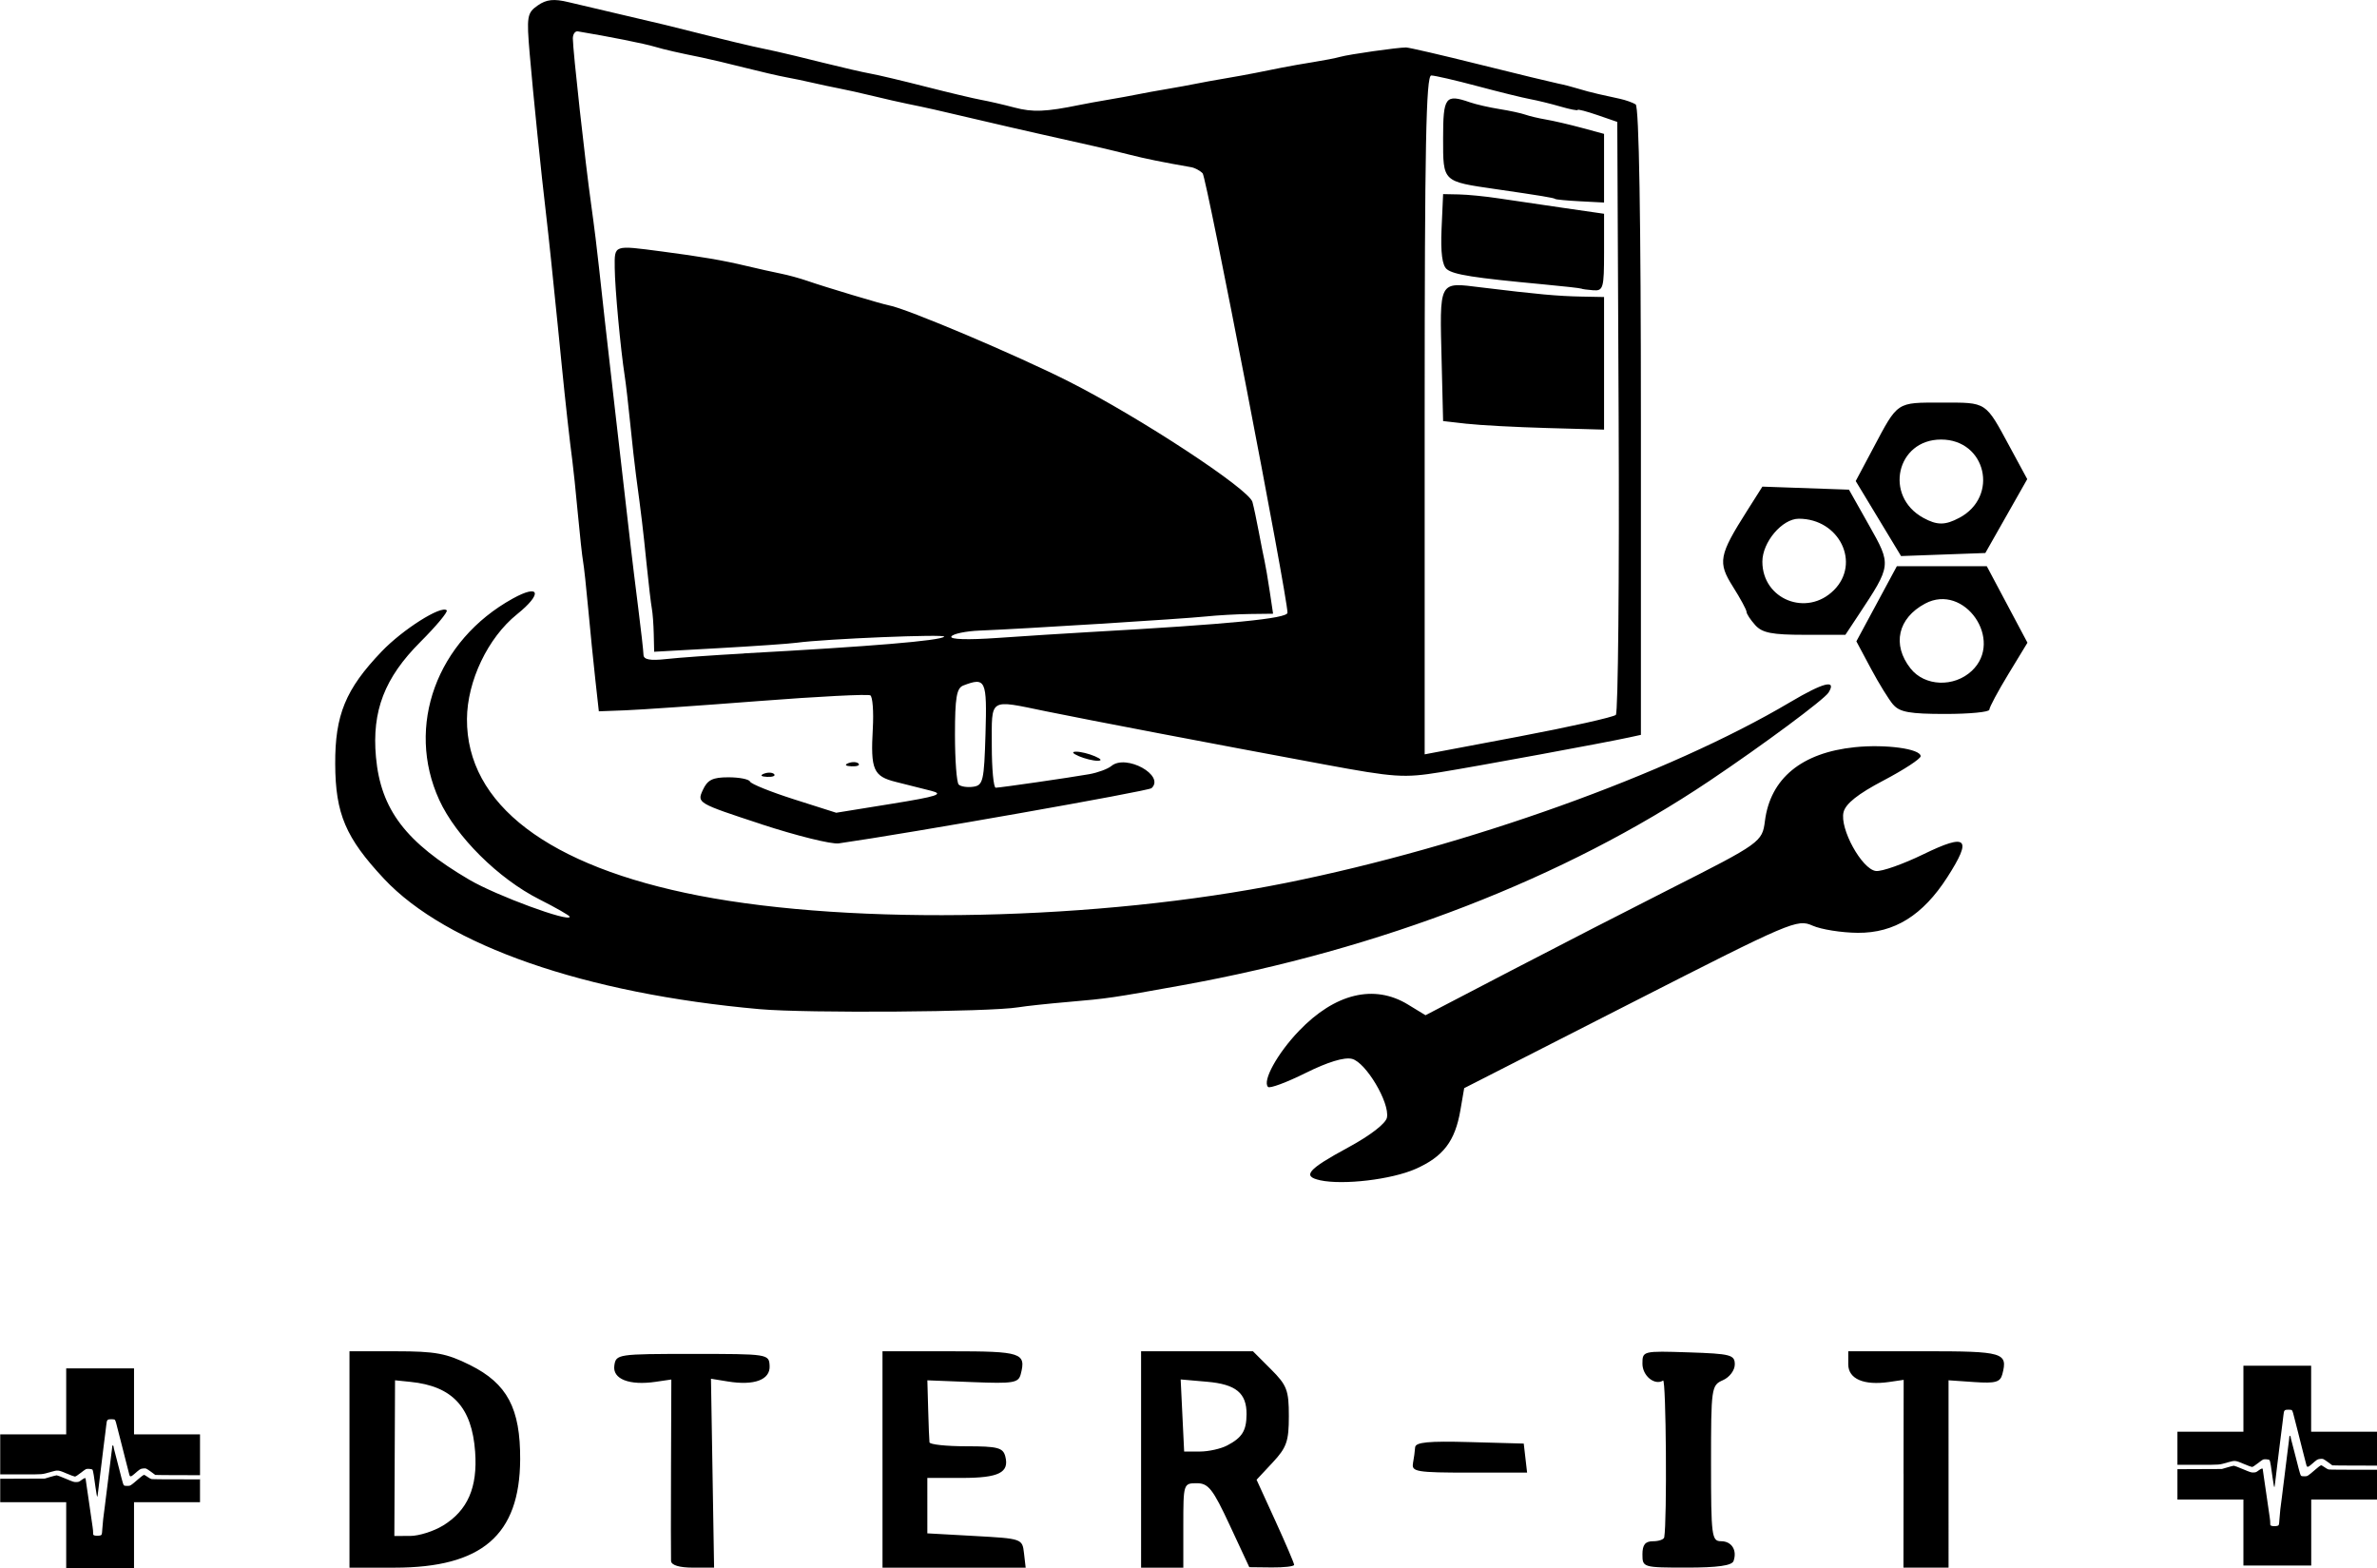 <?xml version="1.0" encoding="UTF-8" standalone="no"?>
<!-- Created with Inkscape (http://www.inkscape.org/) -->

<svg
   width="76.442mm"
   height="50.427mm"
   viewBox="0 0 76.442 50.427"
   version="1.1"
   id="svg5"
   xml:space="preserve"
   inkscape:version="1.2.1 (9c6d41e410, 2022-07-14)"
   sodipodi:docname="DETER-IT planche.svg"
   inkscape:export-filename="DTER-IT planche.png"
   inkscape:export-xdpi="96"
   inkscape:export-ydpi="96"
   xmlns:inkscape="http://www.inkscape.org/namespaces/inkscape"
   xmlns:sodipodi="http://sodipodi.sourceforge.net/DTD/sodipodi-0.dtd"
   xmlns="http://www.w3.org/2000/svg"
   xmlns:svg="http://www.w3.org/2000/svg"><sodipodi:namedview
     id="namedview7"
     pagecolor="#ffffff"
     bordercolor="#000000"
     borderopacity="0.25"
     inkscape:showpageshadow="2"
     inkscape:pageopacity="1"
     inkscape:pagecheckerboard="0"
     inkscape:deskcolor="#d1d1d1"
     inkscape:document-units="mm"
     showgrid="false"
     showguides="true"
     inkscape:zoom="1.0129245"
     inkscape:cx="203.37152"
     inkscape:cy="260.13784"
     inkscape:window-width="1920"
     inkscape:window-height="991"
     inkscape:window-x="-9"
     inkscape:window-y="-9"
     inkscape:window-maximized="1"
     inkscape:current-layer="g4518"
     inkscape:lockguides="true" /><defs
     id="defs2" /><g
     id="g4518"
     transform="translate(50.3,106.573)"><g
       inkscape:label="Calque 1"
       inkscape:groupmode="layer"
       id="layer1"
       transform="translate(-50.3,-106.573)" /><path
       style="opacity:1;fill:#000000;fill-opacity:1;stroke-width:0.17"
       d="m -7.847,-68.621 c -0.59,-0.127 -0.4,-0.349 0.903,-1.054 0.709,-0.384 1.21,-0.77 1.247,-0.962 0.093,-0.48 -0.679,-1.775 -1.124,-1.887 -0.246,-0.062 -0.781,0.101 -1.491,0.454 -0.609,0.303 -1.153,0.505 -1.209,0.449 -0.19,-0.19 0.303,-1.083 0.998,-1.806 1.155,-1.203 2.415,-1.507 3.5,-0.845 l 0.566,0.345 2.743,-1.429 c 1.509,-0.786 3.814,-1.97 5.123,-2.632 2.906,-1.47 2.964,-1.512 3.049,-2.182 0.174,-1.372 1.181,-2.2 2.892,-2.376 0.989,-0.102 2.116,0.052 2.116,0.29 0,0.084 -0.536,0.434 -1.19,0.778 -0.825,0.433 -1.221,0.747 -1.289,1.02 -0.132,0.526 0.589,1.838 1.04,1.893 0.185,0.023 0.871,-0.219 1.525,-0.537 1.414,-0.688 1.583,-0.526 0.772,0.737 -0.788,1.227 -1.704,1.797 -2.879,1.788 -0.522,-0.004 -1.177,-0.108 -1.457,-0.232 -0.493,-0.218 -0.678,-0.139 -5.855,2.501 l -5.346,2.726 -0.122,0.71 c -0.172,0.998 -0.55,1.493 -1.443,1.888 -0.77,0.34 -2.325,0.525 -3.07,0.364 z m -18.022,-5.501 c -5.612,-0.499 -10.077,-2.049 -12.083,-4.194 -1.233,-1.318 -1.56,-2.087 -1.568,-3.686 -0.008,-1.581 0.333,-2.409 1.492,-3.62 0.681,-0.712 1.922,-1.497 2.094,-1.325 0.046,0.046 -0.334,0.503 -0.846,1.015 -1.152,1.152 -1.564,2.219 -1.43,3.7 0.153,1.692 0.959,2.751 3.009,3.952 0.864,0.506 3.223,1.375 3.223,1.186 0,-0.036 -0.44,-0.288 -0.978,-0.56 -1.318,-0.665 -2.678,-2.016 -3.218,-3.195 -1.087,-2.375 -0.083,-5.125 2.365,-6.477 0.876,-0.484 0.962,-0.158 0.134,0.507 -0.934,0.751 -1.601,2.147 -1.608,3.367 -0.016,2.739 2.615,4.742 7.462,5.68 5.016,0.971 12.853,0.801 18.876,-0.41 5.815,-1.169 12.306,-3.496 16.218,-5.814 1.072,-0.635 1.5,-0.742 1.231,-0.307 -0.138,0.223 -2.102,1.68 -3.825,2.837 -4.667,3.135 -10.557,5.418 -16.971,6.577 -2.229,0.403 -2.381,0.425 -3.648,0.534 -0.654,0.056 -1.379,0.134 -1.613,0.173 -0.925,0.153 -6.798,0.195 -8.316,0.06 z m 0.051,-5.949 c -2.053,-0.673 -2.069,-0.682 -1.882,-1.093 0.151,-0.332 0.315,-0.414 0.826,-0.414 0.351,0 0.663,0.062 0.694,0.138 0.031,0.076 0.668,0.332 1.414,0.57 l 1.358,0.432 1.782,-0.288 c 1.473,-0.238 1.694,-0.31 1.273,-0.417 -0.28,-0.071 -0.791,-0.2 -1.135,-0.286 -0.729,-0.182 -0.818,-0.39 -0.743,-1.722 0.03,-0.538 -0.006,-1.016 -0.08,-1.062 -0.074,-0.046 -1.688,0.036 -3.586,0.183 -1.898,0.147 -3.832,0.281 -4.298,0.298 l -0.847,0.032 -0.113,-1.018 c -0.062,-0.56 -0.165,-1.583 -0.228,-2.273 -0.063,-0.69 -0.138,-1.378 -0.166,-1.527 -0.028,-0.15 -0.104,-0.845 -0.169,-1.545 -0.065,-0.7 -0.144,-1.464 -0.176,-1.697 -0.078,-0.574 -0.228,-1.921 -0.34,-3.055 -0.088,-0.9 -0.137,-1.376 -0.344,-3.394 -0.053,-0.513 -0.128,-1.201 -0.167,-1.527 -0.14,-1.168 -0.413,-3.841 -0.521,-5.111 -0.102,-1.199 -0.084,-1.311 0.258,-1.55 0.28,-0.196 0.519,-0.222 0.995,-0.106 0.345,0.083 1.124,0.267 1.73,0.407 0.607,0.141 1.223,0.286 1.369,0.322 0.146,0.036 0.757,0.189 1.358,0.339 0.601,0.15 1.264,0.31 1.474,0.355 0.21,0.045 0.554,0.119 0.764,0.165 0.21,0.045 0.878,0.206 1.485,0.358 0.607,0.152 1.294,0.31 1.527,0.351 0.233,0.041 1.035,0.231 1.782,0.422 0.747,0.191 1.549,0.381 1.782,0.423 0.233,0.042 0.715,0.153 1.07,0.247 0.585,0.155 1.009,0.137 2.091,-0.085 0.198,-0.041 0.618,-0.117 0.933,-0.17 0.315,-0.053 0.735,-0.129 0.933,-0.17 0.198,-0.041 0.618,-0.117 0.933,-0.17 0.315,-0.053 0.735,-0.129 0.933,-0.17 0.198,-0.041 0.618,-0.117 0.933,-0.17 0.315,-0.053 0.764,-0.134 0.997,-0.181 0.233,-0.047 0.615,-0.123 0.849,-0.17 0.233,-0.047 0.692,-0.127 1.018,-0.179 0.327,-0.052 0.709,-0.126 0.849,-0.166 0.282,-0.08 1.854,-0.304 2.121,-0.302 0.093,6.8e-4 1.163,0.248 2.376,0.551 1.213,0.302 2.346,0.576 2.517,0.61 0.171,0.033 0.451,0.105 0.623,0.159 0.172,0.054 0.471,0.134 0.665,0.177 0.194,0.043 0.506,0.112 0.693,0.153 0.187,0.041 0.416,0.122 0.509,0.18 0.109,0.068 0.169,3.674 0.169,10.189 v 10.085 l -0.382,0.083 c -0.795,0.173 -4.847,0.92 -6.067,1.118 -1.17,0.19 -1.471,0.17 -3.734,-0.25 -3.581,-0.664 -7.539,-1.42 -8.957,-1.71 -1.847,-0.379 -1.735,-0.45 -1.735,1.105 0,0.747 0.057,1.356 0.127,1.354 0.169,-0.005 2.368,-0.323 3.005,-0.435 0.276,-0.049 0.598,-0.168 0.714,-0.264 0.473,-0.393 1.734,0.303 1.292,0.713 -0.103,0.095 -7.787,1.451 -10.061,1.776 -0.233,0.033 -1.356,-0.245 -2.495,-0.618 z m 7.211,-2.907 c 0.051,-1.731 0.006,-1.828 -0.714,-1.552 -0.216,0.083 -0.268,0.39 -0.268,1.584 0,0.815 0.054,1.535 0.12,1.601 0.066,0.066 0.276,0.098 0.467,0.071 0.318,-0.045 0.35,-0.187 0.395,-1.704 z M 1.664,-83.585 c 0.073,-0.073 0.114,-4.394 0.09,-9.601 l -0.044,-9.467 -0.636,-0.219 c -0.35,-0.12 -0.636,-0.195 -0.636,-0.166 0,0.029 -0.248,-0.019 -0.552,-0.108 -0.303,-0.088 -0.742,-0.196 -0.976,-0.239 -0.233,-0.043 -0.997,-0.231 -1.697,-0.418 -0.7,-0.187 -1.368,-0.341 -1.485,-0.343 -0.168,-0.003 -0.212,2.29 -0.212,10.913 v 10.917 l 3.008,-0.568 c 1.654,-0.313 3.068,-0.629 3.141,-0.702 z m -4.791,-9.361 -0.764,-0.087 -0.046,-1.867 c -0.066,-2.695 -0.116,-2.6 1.272,-2.431 1.82,0.222 2.457,0.28 3.229,0.295 l 0.721,0.014 v 2.132 2.132 l -1.824,-0.051 C -1.543,-92.837 -2.707,-92.899 -3.127,-92.947 Z m 3.683,-4.345 c -0.019,-0.015 -0.569,-0.077 -1.222,-0.138 C -2.91,-97.639 -3.552,-97.74 -3.771,-97.916 c -0.149,-0.12 -0.203,-0.534 -0.17,-1.296 l 0.05,-1.119 0.509,0.01 c 0.28,0.006 0.853,0.062 1.273,0.126 0.42,0.064 1.356,0.202 2.079,0.306 l 1.315,0.19 v 1.243 c 0,1.148 -0.026,1.241 -0.348,1.217 -0.191,-0.014 -0.363,-0.038 -0.382,-0.053 z m -0.844,-2.885 c -0.037,-0.035 -0.459,-0.105 -1.906,-0.315 -1.725,-0.25 -1.697,-0.223 -1.697,-1.633 0,-1.337 0.072,-1.433 0.863,-1.159 0.194,0.067 0.621,0.165 0.948,0.217 0.327,0.052 0.702,0.133 0.834,0.18 0.132,0.047 0.431,0.117 0.664,0.157 0.233,0.039 0.749,0.159 1.146,0.266 l 0.721,0.195 v 1.104 1.104 l -0.767,-0.04 c -0.422,-0.022 -0.785,-0.056 -0.806,-0.076 z M -26.378,-85.562 c 4.101,-0.224 6.318,-0.409 6.441,-0.538 0.087,-0.091 -3.831,0.07 -4.744,0.195 -0.233,0.032 -1.36,0.11 -2.503,0.174 l -2.079,0.116 -0.013,-0.569 c -0.007,-0.313 -0.035,-0.684 -0.062,-0.824 -0.027,-0.14 -0.103,-0.789 -0.17,-1.443 -0.114,-1.128 -0.167,-1.566 -0.339,-2.843 -0.041,-0.303 -0.124,-1.048 -0.185,-1.655 -0.061,-0.607 -0.14,-1.294 -0.177,-1.527 -0.136,-0.881 -0.316,-2.827 -0.322,-3.479 -0.006,-0.754 -0.053,-0.737 1.522,-0.531 1.266,0.166 1.962,0.285 2.715,0.465 0.373,0.089 0.87,0.2 1.103,0.246 0.233,0.046 0.615,0.151 0.849,0.232 0.564,0.197 2.416,0.752 2.632,0.79 0.555,0.096 4.147,1.618 5.807,2.46 2.271,1.152 5.767,3.448 5.88,3.861 0.043,0.157 0.135,0.59 0.205,0.964 0.07,0.373 0.153,0.793 0.185,0.933 0.032,0.14 0.106,0.579 0.166,0.976 l 0.108,0.721 -0.744,0.009 c -0.409,0.005 -1.05,0.041 -1.423,0.08 -0.734,0.077 -5.932,0.401 -7.265,0.453 -0.449,0.018 -0.86,0.103 -0.914,0.19 -0.059,0.096 0.525,0.114 1.495,0.046 0.876,-0.061 2.204,-0.146 2.95,-0.188 4.516,-0.254 6.364,-0.434 6.364,-0.622 0,-0.523 -2.602,-13.997 -2.728,-14.129 -0.084,-0.088 -0.25,-0.176 -0.367,-0.197 -0.888,-0.154 -1.485,-0.275 -1.996,-0.406 -0.564,-0.144 -1.459,-0.351 -2.97,-0.685 -0.373,-0.083 -1.208,-0.275 -1.856,-0.428 -1.327,-0.313 -1.696,-0.396 -2.302,-0.519 -0.233,-0.047 -0.73,-0.16 -1.103,-0.251 -0.373,-0.091 -0.87,-0.202 -1.103,-0.246 -0.233,-0.045 -0.615,-0.126 -0.849,-0.181 -0.233,-0.055 -0.615,-0.134 -0.849,-0.177 -0.233,-0.042 -0.844,-0.184 -1.358,-0.314 -0.513,-0.13 -1.124,-0.275 -1.358,-0.322 -0.732,-0.147 -1.205,-0.255 -1.499,-0.343 -0.339,-0.102 -1.474,-0.329 -2.482,-0.496 -0.089,-0.015 -0.162,0.088 -0.162,0.228 1.76e-4,0.376 0.397,3.974 0.59,5.346 0.092,0.653 0.205,1.57 0.253,2.037 0.047,0.467 0.275,2.491 0.506,4.497 0.231,2.007 0.459,3.992 0.507,4.413 0.048,0.42 0.16,1.336 0.249,2.037 0.089,0.7 0.164,1.37 0.167,1.49 0.004,0.154 0.213,0.193 0.727,0.136 0.397,-0.045 1.523,-0.125 2.503,-0.179 z m 0.647,3.868 c 0.123,-0.049 0.269,-0.043 0.325,0.013 0.056,0.056 -0.044,0.097 -0.223,0.089 -0.198,-0.008 -0.238,-0.048 -0.103,-0.103 z m 2.715,-0.339 c 0.123,-0.049 0.269,-0.043 0.325,0.013 0.056,0.056 -0.044,0.097 -0.223,0.089 -0.198,-0.008 -0.238,-0.048 -0.103,-0.103 z m 7.414,-0.223 c -0.214,-0.092 -0.245,-0.146 -0.085,-0.146 0.14,0 0.407,0.066 0.594,0.146 0.214,0.092 0.245,0.146 0.085,0.146 -0.14,0 -0.407,-0.066 -0.594,-0.146 z m 26.187,-1.655 c -0.141,-0.163 -0.465,-0.689 -0.721,-1.168 l -0.465,-0.871 0.651,-1.208 0.651,-1.208 h 1.446 1.446 l 0.654,1.23 0.654,1.23 -0.613,1.008 c -0.337,0.555 -0.613,1.07 -0.613,1.146 0,0.076 -0.637,0.137 -1.416,0.137 -1.138,0 -1.467,-0.058 -1.672,-0.297 z m 2.526,-1.09 c 1.047,-0.983 -0.238,-2.836 -1.501,-2.163 -0.878,0.468 -1.071,1.322 -0.47,2.085 0.455,0.579 1.398,0.616 1.971,0.078 z m -6.963,-1.469 c -0.154,-0.171 -0.281,-0.363 -0.281,-0.428 0,-0.065 -0.197,-0.429 -0.438,-0.81 -0.495,-0.784 -0.453,-1.008 0.458,-2.444 l 0.49,-0.773 1.392,0.049 1.392,0.049 0.647,1.148 c 0.722,1.28 0.723,1.273 -0.341,2.883 l -0.421,0.636 H 7.738 c -1.052,0 -1.364,-0.061 -1.59,-0.31 z m 2.527,-1.124 c 0.874,-0.874 0.175,-2.299 -1.127,-2.299 -0.535,0 -1.172,0.752 -1.172,1.381 0,1.216 1.43,1.786 2.299,0.917 z m 1.432,-2.304 -0.729,-1.206 0.558,-1.049 c 0.808,-1.521 0.737,-1.474 2.211,-1.474 1.466,0 1.388,-0.051 2.196,1.443 l 0.551,1.018 -0.674,1.188 -0.674,1.188 -1.355,0.049 -1.355,0.049 z m 2.602,-0.023 c 1.288,-0.686 0.861,-2.518 -0.586,-2.518 -1.434,0 -1.846,1.822 -0.57,2.519 0.44,0.241 0.702,0.241 1.157,-0.002 z"
       id="path308"
       sodipodi:nodetypes="ssscsssscssssssscsscsscssssssssssssssssssssssssssscsssscscscscccssssssssssssssssssssssssssssssscssssssscssssscssssccscssssssscssssscscssscccsscccsccscssccsscsssssssssssscccssscscsccsssssssssssssssscccccssssssssssssssssssssssscsccsscsssscsscscscsscccccccssssssssscssscccsscsccssssccssscccccccsscc" /><path
       id="path385"
       style="display:inline;opacity:1;fill:#000000;fill-opacity:1;stroke-width:0.012"
       d="m -48.171,-62.571 v 1.061 1.061 h -1.061 -1.061 v 1.09 0.197 h 0.665 c 0.747,0 0.655,0.008 0.972,-0.082 0.218,-0.062 0.234,-0.06 0.51,0.058 0.121,0.052 0.235,0.094 0.255,0.094 0.023,0 0.086,-0.04 0.18,-0.114 0.08,-0.062 0.159,-0.119 0.176,-0.126 0.039,-0.016 0.175,-0.007 0.205,0.014 0.012,0.008 0.032,0.092 0.046,0.187 0.014,0.095 0.039,0.274 0.057,0.397 0.032,0.226 0.046,0.294 0.058,0.288 0.004,-0.002 0.017,-0.095 0.03,-0.208 0.013,-0.112 0.041,-0.348 0.063,-0.524 0.022,-0.175 0.05,-0.4 0.061,-0.498 0.011,-0.099 0.029,-0.247 0.04,-0.329 0.011,-0.082 0.025,-0.196 0.032,-0.254 0.006,-0.058 0.021,-0.168 0.031,-0.244 0.01,-0.077 0.025,-0.195 0.032,-0.264 0.015,-0.152 0.032,-0.169 0.159,-0.169 0.049,0 0.098,0.006 0.109,0.012 0.011,0.007 0.031,0.05 0.043,0.097 0.026,0.099 0.09,0.348 0.146,0.568 0.021,0.085 0.053,0.208 0.07,0.274 0.017,0.066 0.053,0.212 0.082,0.324 0.028,0.112 0.066,0.258 0.083,0.324 0.017,0.066 0.038,0.147 0.046,0.179 0.019,0.08 0.053,0.078 0.153,-0.01 0.187,-0.163 0.2,-0.171 0.274,-0.182 0.047,-0.007 0.084,-0.007 0.108,-8.01e-4 0.02,0.006 0.096,0.054 0.168,0.108 l 0.132,0.098 0.262,0.005 c 0.144,0.003 0.673,0.005 1.177,0.004 v -0.224 -1.09 h -1.061 -1.061 v -1.061 -1.061 h -1.091 z m 1.497,2.477 c -0.01,-2.74e-4 -0.016,0.011 -0.016,0.028 -2.33e-4,0.018 -0.005,0.062 -0.01,0.098 -0.006,0.036 -0.024,0.181 -0.041,0.324 -0.017,0.143 -0.045,0.362 -0.061,0.488 -0.016,0.126 -0.039,0.312 -0.051,0.414 -0.012,0.101 -0.03,0.247 -0.041,0.324 -0.01,0.077 -0.024,0.191 -0.031,0.254 -0.006,0.063 -0.017,0.139 -0.022,0.169 -0.019,0.108 -0.051,0.407 -0.063,0.591 -0.011,0.175 -0.015,0.189 -0.055,0.202 -0.053,0.018 -0.156,0.019 -0.206,8.02e-4 v -0.001 c -0.031,-0.011 -0.037,-0.025 -0.034,-0.077 0.002,-0.035 -0.006,-0.122 -0.017,-0.193 -0.021,-0.124 -0.065,-0.427 -0.133,-0.917 -0.018,-0.126 -0.045,-0.317 -0.062,-0.424 -0.016,-0.107 -0.03,-0.202 -0.03,-0.212 8.1e-5,-0.034 -0.052,-0.016 -0.133,0.045 -0.076,0.057 -0.089,0.062 -0.163,0.065 -0.077,0.002 -0.094,-0.002 -0.341,-0.107 -0.143,-0.061 -0.274,-0.11 -0.291,-0.11 -0.017,0 -0.111,0.023 -0.208,0.052 l -0.177,0.053 -0.718,0.003 -0.715,0.003 v 0.753 h 1.061 1.061 v 1.061 1.061 h 1.09 1.091 v -1.061 -1.061 h 1.061 1.061 v -0.805 l -0.003,0.071 -0.253,4.17e-4 c -0.842,0 -1.274,-0.003 -1.306,-0.01 -0.026,-0.006 -0.086,-0.039 -0.133,-0.075 -0.051,-0.037 -0.097,-0.062 -0.112,-0.059 -0.014,0.002 -0.09,0.06 -0.167,0.127 -0.265,0.228 -0.263,0.227 -0.364,0.227 -0.071,0 -0.093,-0.004 -0.112,-0.022 -0.013,-0.012 -0.047,-0.117 -0.075,-0.232 -0.028,-0.115 -0.06,-0.241 -0.071,-0.279 -0.011,-0.038 -0.044,-0.164 -0.072,-0.279 -0.028,-0.115 -0.065,-0.258 -0.082,-0.316 -0.017,-0.059 -0.03,-0.12 -0.03,-0.136 0,-0.017 -0.009,-0.033 -0.02,-0.036 -0.002,-4.97e-4 -0.003,-7.93e-4 -0.005,-8.02e-4 z" /><path
       id="path385-1"
       style="display:inline;opacity:1;fill:#000000;fill-opacity:1;stroke-width:0.012"
       d="m 21.846,-62.656 v 1.061 1.061 H 20.785 19.724 v 1.063 h 0.662 c 0.747,0 0.655,0.008 0.972,-0.082 0.218,-0.062 0.234,-0.06 0.51,0.058 0.121,0.052 0.236,0.094 0.255,0.094 0.023,0 0.086,-0.04 0.179,-0.113 0.079,-0.062 0.159,-0.119 0.176,-0.126 0.039,-0.016 0.175,-0.007 0.205,0.014 0.012,0.008 0.032,0.092 0.046,0.187 0.014,0.095 0.039,0.274 0.057,0.397 0.032,0.226 0.046,0.294 0.058,0.288 0.004,-0.002 0.017,-0.096 0.03,-0.208 0.013,-0.112 0.041,-0.348 0.063,-0.523 0.022,-0.175 0.05,-0.4 0.061,-0.498 0.011,-0.099 0.03,-0.247 0.041,-0.329 0.011,-0.082 0.025,-0.197 0.032,-0.254 0.006,-0.058 0.021,-0.168 0.031,-0.244 0.01,-0.077 0.025,-0.195 0.032,-0.264 0.015,-0.152 0.032,-0.169 0.158,-0.169 0.049,0 0.098,0.006 0.109,0.012 0.011,0.007 0.031,0.05 0.043,0.097 0.026,0.099 0.09,0.348 0.146,0.568 0.021,0.085 0.053,0.208 0.069,0.274 0.017,0.066 0.054,0.212 0.082,0.324 0.028,0.112 0.066,0.258 0.083,0.324 0.017,0.066 0.038,0.147 0.046,0.179 0.019,0.08 0.053,0.078 0.153,-0.01 0.187,-0.163 0.2,-0.172 0.274,-0.183 0.047,-0.007 0.084,-0.007 0.108,-8.03e-4 0.02,0.006 0.096,0.054 0.168,0.108 l 0.132,0.098 0.261,0.005 c 0.144,0.003 0.675,0.005 1.18,0.004 v -1.09 h -1.061 -1.061 v -1.061 -1.061 h -1.09 z m 4.303,3.212 -0.006,0.133 -0.253,4.16e-4 c -0.842,0 -1.274,-0.003 -1.306,-0.01 -0.026,-0.006 -0.086,-0.039 -0.133,-0.075 -0.051,-0.037 -0.097,-0.062 -0.112,-0.059 -0.014,0.002 -0.09,0.06 -0.167,0.127 -0.265,0.228 -0.263,0.227 -0.364,0.227 -0.071,0 -0.093,-0.004 -0.112,-0.022 -0.013,-0.012 -0.046,-0.117 -0.075,-0.232 -0.028,-0.115 -0.06,-0.24 -0.071,-0.279 -0.011,-0.038 -0.043,-0.164 -0.072,-0.279 -0.028,-0.115 -0.065,-0.257 -0.082,-0.316 -0.017,-0.059 -0.031,-0.12 -0.031,-0.137 0,-0.017 -0.009,-0.033 -0.02,-0.036 -0.012,-0.004 -0.021,0.007 -0.021,0.027 -2.31e-4,0.018 -0.005,0.062 -0.01,0.098 -0.006,0.036 -0.024,0.181 -0.041,0.324 -0.017,0.143 -0.045,0.362 -0.061,0.488 -0.016,0.126 -0.039,0.312 -0.051,0.414 -0.012,0.101 -0.03,0.247 -0.041,0.324 -0.01,0.077 -0.025,0.191 -0.031,0.254 -0.006,0.063 -0.017,0.139 -0.022,0.169 -0.019,0.108 -0.051,0.407 -0.063,0.591 -0.011,0.175 -0.015,0.188 -0.055,0.202 -0.053,0.018 -0.156,0.019 -0.206,8.01e-4 v -8.01e-4 c -0.031,-0.011 -0.037,-0.025 -0.034,-0.077 0.002,-0.035 -0.006,-0.122 -0.017,-0.193 -0.021,-0.124 -0.065,-0.427 -0.133,-0.917 -0.018,-0.126 -0.045,-0.317 -0.062,-0.424 -0.016,-0.107 -0.03,-0.202 -0.03,-0.212 7.1e-5,-0.034 -0.052,-0.016 -0.133,0.045 -0.076,0.057 -0.089,0.062 -0.163,0.065 -0.077,0.002 -0.094,-0.003 -0.341,-0.107 -0.143,-0.061 -0.274,-0.11 -0.291,-0.11 -0.017,0 -0.111,0.024 -0.208,0.053 l -0.177,0.052 -0.718,0.003 -0.712,0.003 v 0.977 h 1.061 1.061 v 1.061 1.061 h 1.091 1.09 v -1.061 -1.061 h 1.061 1.061 z" /><path
       style="display:inline;opacity:1;fill:#000000;fill-opacity:1;stroke-width:0.17"
       d="m -39.061,-59.642 v -3.479 h 1.494 c 1.27,0 1.627,0.066 2.382,0.442 1.199,0.597 1.622,1.396 1.613,3.039 -0.014,2.431 -1.23,3.477 -4.041,3.477 h -1.448 z m 3.004,2.128 c 0.796,-0.486 1.12,-1.226 1.037,-2.375 -0.104,-1.435 -0.729,-2.111 -2.078,-2.248 l -0.498,-0.051 -0.011,2.503 -0.011,2.503 0.509,-6.82e-4 c 0.28,-3.36e-4 0.754,-0.15 1.052,-0.332 z m 7.337,1.139 c -0.006,-0.117 -0.006,-1.478 -8.01e-4,-3.025 l 0.01,-2.813 -0.506,0.074 c -0.846,0.124 -1.389,-0.089 -1.327,-0.521 0.052,-0.368 0.103,-0.376 2.514,-0.376 2.438,0 2.461,0.003 2.48,0.384 0.023,0.448 -0.492,0.641 -1.344,0.502 l -0.542,-0.088 0.05,3.037 0.05,3.037 h -0.686 c -0.43,0 -0.69,-0.079 -0.697,-0.212 z m 6.8,-3.267 v -3.479 h 2.192 c 2.279,0 2.432,0.05 2.254,0.737 -0.073,0.28 -0.237,0.307 -1.542,0.255 l -1.461,-0.058 0.026,0.933 c 0.014,0.513 0.033,0.991 0.042,1.061 0.009,0.07 0.542,0.127 1.185,0.127 1.008,0 1.18,0.045 1.253,0.325 0.136,0.522 -0.209,0.693 -1.395,0.693 h -1.112 l 1.69e-4,0.891 1.76e-4,0.891 1.527,0.085 c 1.516,0.084 1.528,0.088 1.581,0.552 l 0.054,0.467 h -2.302 -2.302 v -3.479 z m 8.316,0 v -3.479 h 1.799 1.799 l 0.577,0.577 c 0.516,0.516 0.577,0.675 0.577,1.509 0,0.806 -0.07,1.008 -0.519,1.489 l -0.519,0.556 0.604,1.322 c 0.332,0.727 0.604,1.363 0.604,1.414 0,0.05 -0.325,0.088 -0.721,0.084 l -0.721,-0.008 -0.629,-1.35 c -0.544,-1.168 -0.687,-1.35 -1.061,-1.35 -0.427,0 -0.432,0.016 -0.432,1.358 v 1.358 h -0.679 -0.679 z m 2.769,-0.45 c 0.483,-0.254 0.619,-0.474 0.623,-1.003 0.004,-0.682 -0.339,-0.965 -1.27,-1.046 l -0.849,-0.074 0.056,1.159 0.056,1.159 h 0.506 c 0.279,0 0.673,-0.088 0.877,-0.195 z m 13.354,3.504 c 0,-0.311 0.09,-0.424 0.339,-0.424 0.187,0 0.35,-0.057 0.362,-0.127 0.094,-0.531 0.06,-5.1 -0.037,-5.04 -0.272,0.168 -0.664,-0.153 -0.664,-0.543 0,-0.409 0.012,-0.412 1.485,-0.364 1.355,0.045 1.485,0.079 1.485,0.388 0,0.189 -0.169,0.414 -0.382,0.507 -0.371,0.163 -0.382,0.238 -0.382,2.673 0,2.345 0.021,2.505 0.321,2.505 0.342,0 0.525,0.288 0.403,0.636 -0.051,0.147 -0.512,0.212 -1.502,0.212 -1.41,0 -1.428,-0.006 -1.428,-0.424 z m 8.397,-2.595 0.004,-3.019 -0.465,0.068 c -0.814,0.119 -1.317,-0.097 -1.317,-0.567 v -0.421 h 2.447 c 2.546,0 2.689,0.042 2.509,0.736 -0.067,0.259 -0.22,0.302 -0.906,0.255 l -0.825,-0.057 1.03e-4,3.012 1.05e-4,3.012 h -0.725 -0.725 l 0.004,-3.019 z m -15.777,-0.333 c 0.031,-0.163 0.063,-0.395 0.07,-0.515 0.01,-0.166 0.429,-0.207 1.753,-0.17 l 1.74,0.048 0.054,0.467 0.054,0.467 h -1.863 c -1.683,0 -1.858,-0.029 -1.806,-0.297 z"
       id="path4440"
       sodipodi:nodetypes="ccscsscccsscccccccccssssscccsccccssccccssscccsccccccccccssscssccsssccccccscccsccsscsssssssssscccscsccccccccccsscccscc" /></g></svg>
